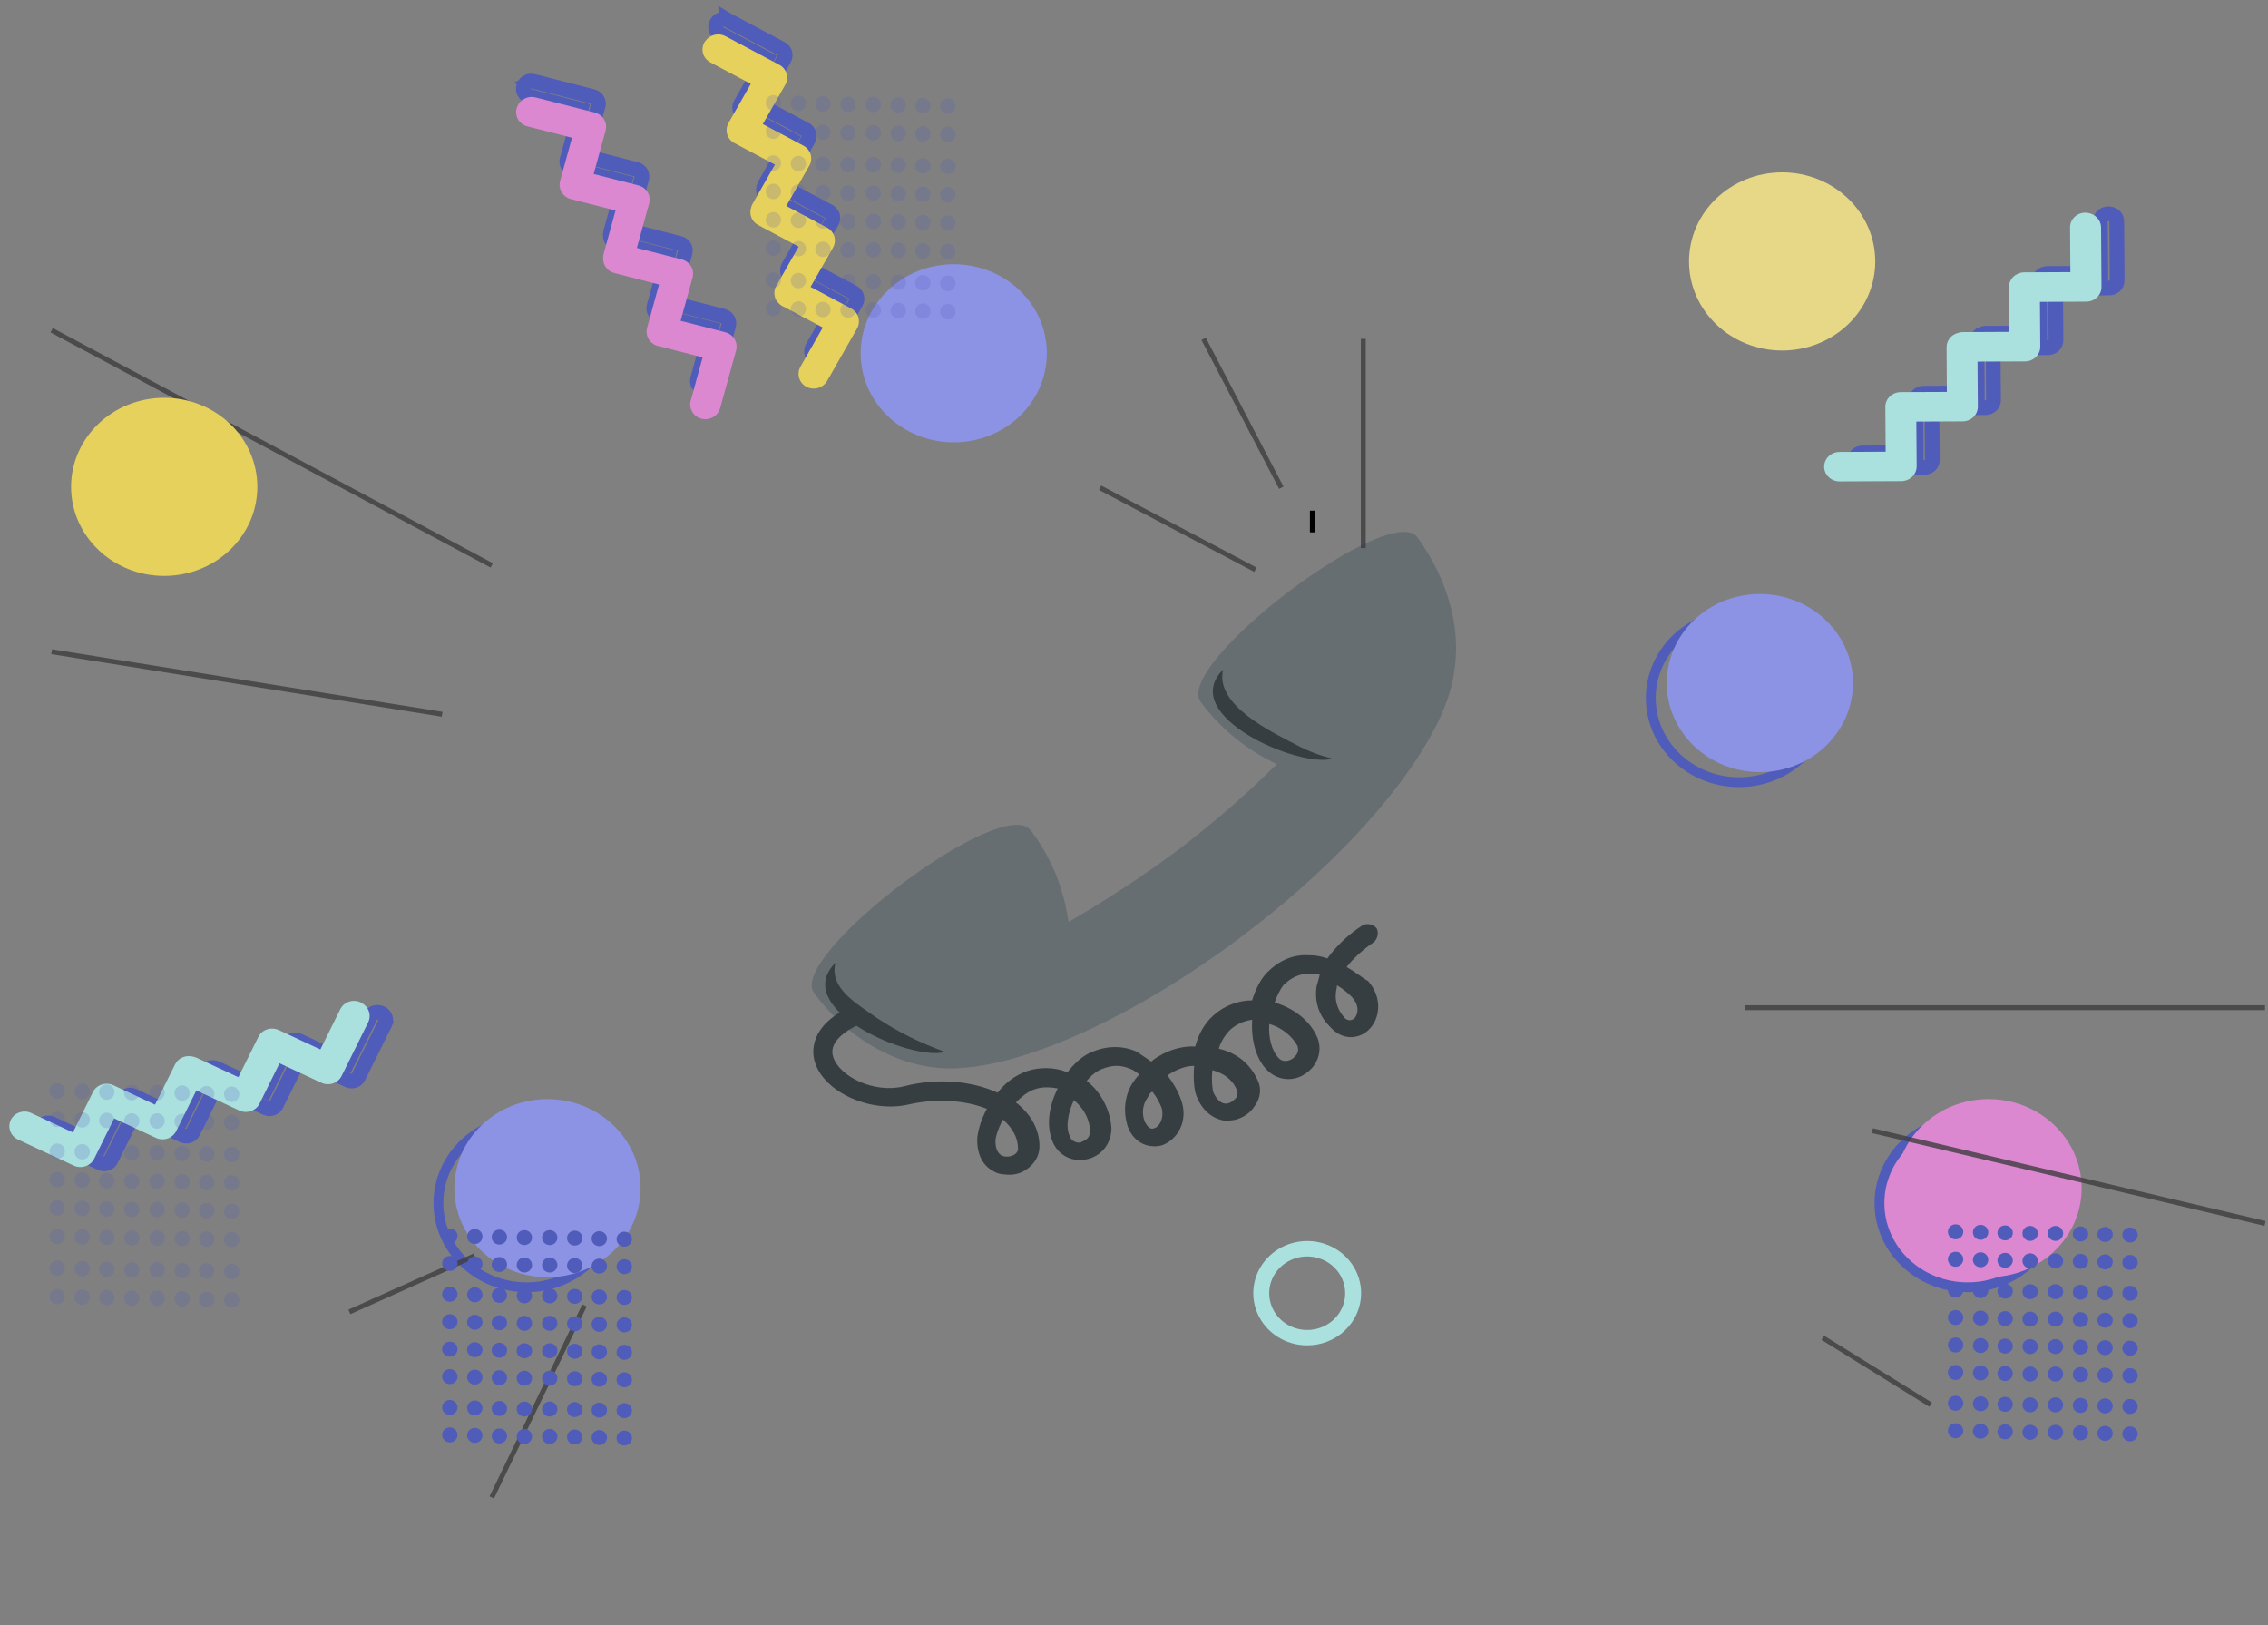 <svg xmlns="http://www.w3.org/2000/svg" width="462" height="331" fill="none" viewBox="0 0 462 331">
    <rect x="0" y="0" width="462" height="331" fill="#808080" stroke="none"/>
    <g clip-path="url(#clip0)">
        <path fill="#676E72" d="M288.749 109.467c-5.469-7.656-49.656 25.813-44.188 33.469 4.375 5.906 9.844 10.062 15.532 12.687-5.907 5.907-12.688 11.813-20.125 17.5-7.657 5.688-15.094 10.5-22.313 14.657-.875-6.344-3.281-12.907-7.656-18.594-5.469-7.875-49.656 25.594-44.188 33.031 7.875 10.719 19.469 16.188 29.969 15.313 14-.875 35.875-10.719 57.313-26.907 24.718-18.593 41.343-40.031 43.093-53.593 1.532-8.75-1.093-18.813-7.437-27.563z"/>
        <path fill="#373E42" d="M178.498 207.252c-3.937-2.844-9.625-5.906-8.312-11.156-9.406 9.406 15.531 20.125 22.312 18.156-4.812-1.75-9.406-3.938-14-7M264.03 151.688c-5.032-2.625-16.625-8.093-14.875-15.312-9.407 9.406 15.531 20.125 22.312 18.156-2.625-.656-5.031-1.531-7.437-2.844z"/>
        <path fill="#373E42" d="M274.312 196.969c1.312-1.75 3.281-3.5 5.468-5.031.875-.657 1.094-1.969.657-2.844-.657-.875-1.969-1.094-2.844-.657-3.063 1.969-5.469 4.376-7.219 6.782-1.094-.438-2.406-.656-3.719-.656-3.281-.219-6.125 1.093-8.531 3.5-1.312 1.312-2.406 3.499-3.062 5.687-2.844 0-5.688 1.094-7.875 3.063-1.969 1.75-3.063 3.937-3.719 6.343-3.938-.218-7.438 1.75-8.969 3.063-.875-.656-1.969-1.313-2.844-1.969-2.843-1.312-6.125-1.312-9.187 0-1.75.656-3.5 2.188-5.031 4.156-2.625-1.093-5.688-1.093-8.313-.218-2.406.875-4.375 2.406-5.906 4.375-5.25-2.407-12.25-3.063-19.031-1.313-6.125 1.531-13.125-1.969-14.438-5.906-1.094-3.063 2.625-5.469 5.031-6.563 1.094-.437 1.532-1.75 1.094-2.625-.437-.875-1.75-1.531-2.625-1.093-8.531 3.937-7.875 9.406-7.219 11.375 1.969 6.125 11.375 10.281 19.032 8.531 5.687-1.313 11.593-.875 15.968.875-1.312 2.406-1.968 5.031-1.968 6.343 0 3.938 1.968 5.688 3.281 6.344.656.438 1.531.656 2.187.656 1.532.219 3.063.001 4.375-.874 1.75-1.094 2.844-2.844 2.844-4.813 0-3.5-1.75-6.563-4.812-8.969 1.093-1.094 2.406-2.187 3.718-2.625 1.75-.656 3.5-.437 4.813-.218-1.75 3.5-2.406 7.437-1.094 10.718 1.094 2.844 3.938 4.375 7 3.719 3.063-.656 5.031-3.281 5.031-6.344-.218-3.5-1.968-7.219-5.031-9.625.875-1.094 1.969-1.968 3.063-2.406 2.187-.875 3.937-.875 5.906 0 .656.219 1.094.656 1.75 1.094-.656.656-1.094 1.312-1.531 1.969-1.532 2.625-1.75 5.687-.875 8.531 1.312 3.718 4.593 4.593 7 3.937 3.062-1.094 5.468-4.812 3.937-9.187-.437-1.313-1.312-3.063-2.625-4.813l-.219-.219c1.313-.875 3.282-1.968 5.469-1.968-.219 2.844 0 5.25.656 6.562 1.532 3.5 4.157 4.375 5.469 4.594.875 0 1.531 0 2.406-.219 1.532-.437 2.844-1.312 3.719-2.625 1.313-1.75 1.531-3.718.656-5.468-1.531-3.282-4.156-5.469-7.875-6.344.438-1.532 1.313-2.844 2.407-3.938 1.531-1.312 3.062-1.75 4.375-1.968-.219 3.937.656 7.874 3.062 10.281 2.188 2.187 5.469 2.406 7.875.656 2.625-1.75 3.5-5.031 2.188-7.656-1.532-3.281-4.813-5.688-8.532-6.781.438-1.313 1.094-2.625 1.75-3.5 1.532-1.532 3.282-2.407 5.469-2.407.656 0 1.313.219 1.969.219-.219.875-.438 1.75-.656 2.406-.438 3.063.437 5.907 2.625 8.094 2.625 3.063 5.906 2.625 7.875.875 2.406-2.187 3.062-6.562 0-10.062-.875-.438-2.407-1.75-4.375-2.844zm-66.938 36.969c0 .656-.437 1.093-.875 1.312-.875.438-1.969.438-2.625 0-.875-.656-1.094-1.75-1.094-2.844 0-.656.438-2.406 1.532-4.375 1.968 1.75 3.062 3.719 3.062 5.907zm14.656-3.501c0 1.75-1.531 1.969-1.75 2.188-.218.219-1.968.219-2.406-1.312-.875-1.969-.219-4.813.875-7.219 1.969 1.531 3.281 3.937 3.281 6.343zm13.125-.656c-1.093.438-1.531-.656-1.968-1.312-.657-1.75-.438-3.5.656-5.032.219-.437.437-.875.875-1.093 1.094 1.312 1.75 2.844 1.969 3.5.437 2.187-.657 3.718-1.532 3.937zm16.844-7.656c.219.656 0 1.094-.219 1.531-.656.657-1.531 1.313-2.406 1.094-1.094-.219-1.75-1.312-2.187-2.187-.219-.657-.438-2.407-.219-4.594 2.406.656 4.156 1.969 5.031 4.156zm12.25-9.187c.656 1.531-.656 2.406-.875 2.625-.219.218-1.75 1.093-2.844 0-1.531-1.532-2.187-4.375-1.968-7 2.406.656 4.593 2.406 5.687 4.375zm11.594-5.469c-.875.656-1.75.218-2.188-.438-1.093-1.312-1.75-3.062-1.531-4.812 0-.438.219-.875.219-1.531 1.531.875 2.625 1.968 3.062 2.406 1.75 1.969 1.094 3.719.438 4.375"/>
        <path stroke="#000" d="M267.33 108.431V77.418"/>
    </g>
    <g opacity=".8">
        <path stroke="#2F2D2E" stroke-opacity=".8" d="M10.527 67.263l89.646 47.899m-89.646 17.577l79.54 12.744M277.706 69.02v42.626M245.188 69.02l15.819 30.322M224.096 99.342l31.639 16.699"/>
        <path stroke="#4452C8" stroke-width="2" d="M372.211 142.172c0 9.425-8.003 17.141-17.969 17.141-9.966 0-17.969-7.716-17.969-17.141 0-9.425 8.003-17.141 17.969-17.141 9.966 0 17.969 7.716 17.969 17.141z"/>
        <path fill="#8F96FC" d="M358.49 157.265c10.476 0 18.969-8.122 18.969-18.141 0-10.019-8.493-18.141-18.969-18.141s-18.969 8.122-18.969 18.141c0 10.019 8.493 18.141 18.969 18.141zM194.285 90.096c10.476 0 18.969-8.122 18.969-18.14 0-10.02-8.493-18.142-18.969-18.142s-18.969 8.122-18.969 18.141c0 10.02 8.493 18.141 18.969 18.141z"/>
        <path fill="#FFED87" d="M363.029 71.391c10.476 0 18.969-8.122 18.969-18.14 0-10.02-8.493-18.142-18.969-18.142s-18.968 8.122-18.968 18.141c0 10.02 8.492 18.141 18.968 18.141z"/>
        <path fill="#FFE553" d="M33.45 117.303c10.475 0 18.968-8.122 18.968-18.14 0-10.02-8.493-18.141-18.969-18.141s-18.968 8.121-18.968 18.14 8.492 18.141 18.968 18.141z"/>
        <path fill="#F189E5" stroke="#4452C8" stroke-width="2" d="M418.791 245.049c0 9.425-8.003 17.141-17.969 17.141-9.966 0-17.968-7.716-17.968-17.141 0-9.425 8.002-17.141 17.968-17.141s17.969 7.716 17.969 17.141z"/>
        <path fill="#F189E5" d="M405.072 260.142c10.476 0 18.969-8.122 18.969-18.141 0-10.019-8.493-18.141-18.969-18.141s-18.968 8.122-18.968 18.141c0 10.019 8.492 18.141 18.968 18.141z"/>
        <path stroke="#4452C8" stroke-width="2" d="M125.244 245.049c0 9.425-8.002 17.141-17.969 17.141-9.966 0-17.968-7.716-17.968-17.141 0-9.425 8.002-17.141 17.968-17.141 9.967 0 17.969 7.716 17.969 17.141z"/>
        <path fill="#8F96FC" d="M111.525 260.142c10.476 0 18.969-8.122 18.969-18.141 0-10.019-8.493-18.141-18.969-18.141s-18.968 8.122-18.968 18.141c0 10.019 8.492 18.141 18.968 18.141z"/>
        <path stroke="#2F2D2E" stroke-opacity=".8" d="M355.488 205.247h105.906m-79.979 25.048l79.979 18.896M371.307 272.481l21.972 13.623M96.657 255.782L71.17 267.208M119.068 265.89L100.172 305"/>
        <path stroke="#4452C8" stroke-width="3" d="M108.617 16.555l.007.002 12.087 3.092.009.002c.205.051.398.142.566.266.168.124.308.28.412.456.104.176.171.37.196.569.026.199.011.4-.044.593h0l-.003.01-2.426 8.798-.397 1.44 1.453.37 9.098 2.327.009.003c.205.05.397.141.565.265.168.124.308.28.412.455.105.176.171.37.197.569.026.198.011.4-.043.592h0l-.002.008-2.492 9.038-.397 1.439 1.452.371 9.144 2.338.008.002c.206.051.398.142.566.266.168.124.308.279.412.455.104.176.171.37.197.568.026.199.011.4-.043.593l-.003.008-2.426 8.798-.397 1.439 1.453.371 9.098 2.327.008.002c.206.051.398.142.566.266.169.125.309.28.413.456.104.176.17.37.196.569.026.199.01.4-.044.593l-.003.01-3.232 11.733c-.053.193-.145.374-.27.534-.125.16-.281.294-.462.397-.18.102-.38.17-.589.198-.209.028-.422.016-.628-.036-.205-.053-.397-.144-.565-.27-.168-.124-.308-.28-.413-.456-.104-.176-.171-.37-.198-.57-.027-.198-.013-.4.041-.593 0 0 0 0 0 0s0 0 0 0l2.426-8.798.396-1.439-1.452-.371-8.903-2.277-.049-.013-.049-.01c-.238-.043-.462-.141-.654-.284h0l-.011-.008c-.255-.186-.443-.44-.544-.728-.101-.287-.111-.595-.031-.885h0l2.426-8.798.397-1.439-1.453-.371-9.084-2.322h-.005c-.343-.087-.645-.282-.859-.553-.213-.27-.325-.6-.324-.934v-.015l-.001-.229c.001-.138.019-.276.054-.41l2.425-8.79.396-1.44-1.452-.37-8.903-2.278-.049-.012-.049-.01c-.238-.044-.462-.141-.654-.284l-.005-.004c-.255-.188-.443-.444-.545-.734-.102-.288-.113-.597-.035-.888l.001-.003 2.424-8.79.397-1.438-1.452-.372-9.082-2.326h0l-.009-.003c-.206-.05-.398-.141-.566-.265-.168-.125-.308-.28-.412-.456-.104-.175-.171-.369-.197-.568-.025-.194-.012-.39.039-.577l.083-.267c.139-.335.397-.613.733-.783.349-.176.757-.222 1.144-.12zM148.157 4.07l.007.004 10.958 5.824.008.004c.183.096.344.226.474.383.13.158.227.34.284.534.056.194.073.398.048.6-.025.201-.091.396-.194.574h0l-.006.01-4.55 7.97-.741 1.299 1.329.706 8.248 4.382h0l.008.005c.183.096.344.226.474.383s.227.338.284.532c.057.195.073.398.048.6-.024.201-.09.396-.192.574h0l-.005.007-4.673 8.188-.741 1.3 1.328.705 8.29 4.404.008.004c.183.096.344.226.474.383s.226.338.283.533c.057.194.074.398.049.6-.025.2-.09.396-.193.573l-.004.007-4.55 7.971-.741 1.3 1.328.705 8.249 4.383.008.004c.183.096.344.226.474.383.13.158.226.34.283.534.057.194.073.398.048.6-.025.201-.091.396-.194.574l-.005.01-6.064 10.63c-.102.178-.239.336-.403.463-.163.128-.351.223-.552.281-.201.058-.412.076-.62.055-.207-.021-.408-.082-.591-.18-.183-.096-.344-.227-.473-.385-.13-.158-.226-.34-.284-.535-.057-.194-.074-.398-.05-.6.025-.202.089-.398.191-.576 0 0 0 0 0 0s0 0 0 0l4.55-7.971.741-1.299-1.328-.706-8.072-4.289-.045-.024-.047-.02c-.215-.097-.405-.242-.553-.422l-.004-.005-.005-.006c-.197-.235-.316-.524-.343-.827-.026-.304.041-.61.194-.877h0l4.55-7.972.741-1.298-1.328-.706-8.236-4.374-.005-.003c-.305-.16-.546-.416-.684-.726-.139-.31-.167-.656-.081-.985l.002-.007.002-.007.056-.223c.036-.136.089-.267.158-.39l.002-.006 4.544-7.96.741-1.298-1.328-.706-8.072-4.289-.045-.024-.047-.02c-.216-.098-.405-.242-.553-.422l-.004-.005c-.197-.238-.316-.528-.343-.834-.026-.305.04-.611.191-.88l.002-.004 4.546-7.964.741-1.298-1.328-.706-8.233-4.378h0l-.008-.005c-.183-.096-.344-.226-.474-.383s-.226-.338-.283-.533c-.057-.194-.074-.398-.049-.599.024-.196.087-.387.185-.56l.148-.242c.223-.299.549-.512.919-.598.383-.09.786-.038 1.128.147zm11.707 4.53v-.001h0zM431.187 45.045v.008l.088 12.095h0v.01c.003.187-.034.373-.108.55-.074.175-.186.34-.332.48-.146.142-.324.257-.525.337-.201.08-.42.123-.644.122h0-.011l-9.412.044-1.514.007.011 1.512.067 9.104v.01c.002.187-.034.373-.108.549-.074.176-.185.34-.331.48-.146.142-.324.258-.525.338-.201.08-.419.123-.643.122h0-.008l-9.669.046-1.514.007.011 1.512.068 9.149h0v.01c.003.187-.034.373-.108.549-.074.176-.185.34-.331.48-.146.142-.323.258-.524.338-.201.08-.42.122-.643.122h0-.009l-9.412.044-1.514.007.011 1.512.067 9.104v.01c.002.187-.034.374-.108.55-.074.175-.186.34-.332.48-.146.142-.324.257-.525.338-.202.08-.421.122-.644.121h-.011l-12.551.062c-.223 0-.445-.04-.65-.12-.206-.08-.389-.198-.542-.341-.152-.144-.269-.311-.348-.49-.079-.18-.119-.368-.121-.557-.001-.188.036-.375.111-.55.074-.177.186-.341.332-.483.147-.141.324-.257.525-.338.201-.081.42-.124.644-.126 0 0 0 0 0 0l9.412-.043 1.514-.007-.011-1.513-.065-8.908v-.053l-.004-.053c-.017-.214.018-.429.103-.629l.003-.007.003-.007c.11-.264.304-.502.568-.675.266-.173.587-.27.924-.272h0l9.413-.044 1.514-.007-.011-1.513-.068-9.088v-.006c-.004-.312.1-.621.305-.88.206-.26.507-.46.863-.551l.007-.002.007-.002.229-.061c.146-.038.298-.058.452-.06l9.405-.044 1.514-.007-.011-1.513-.065-8.908v-.053l-.004-.053c-.017-.214.018-.429.103-.63l.003-.005c.112-.266.308-.505.574-.678.266-.174.588-.274.926-.277h.003l9.405-.044 1.513-.007-.01-1.512-.063-9.088v-.01c-.003-.188.033-.374.107-.55.074-.176.186-.34.331-.481.146-.141.324-.257.525-.337.197-.079.41-.12.628-.122l.296.007c.406.044.774.227 1.036.502.269.282.407.635.408.987zM78.44 208.424l-.003.007-5.405 10.907h0l-.004.008c-.085.175-.206.332-.356.461-.15.13-.327.231-.523.296-.197.066-.408.093-.622.08-.214-.013-.426-.067-.622-.161h0l-.01-.004-8.478-3.955-1.37-.639-.668 1.347-4.068 8.21h0l-.004.008c-.085.175-.206.331-.355.461-.15.13-.327.231-.523.296-.196.065-.407.094-.621.081-.214-.014-.425-.067-.622-.16h0l-.007-.004-8.71-4.062-1.37-.639-.668 1.347-4.087 8.251-.004.008c-.085.175-.206.331-.355.461-.15.13-.328.231-.523.296-.196.065-.407.094-.621.08-.214-.013-.426-.066-.622-.159h0l-.007-.004-8.479-3.954-1.37-.639-.668 1.347-4.067 8.209-.004.008c-.086.175-.206.332-.356.461-.15.13-.328.231-.524.297-.196.065-.407.093-.622.079-.214-.013-.425-.067-.621-.16l-.01-.005-11.307-5.27c-.197-.092-.374-.22-.52-.376-.145-.156-.255-.336-.327-.529-.07-.193-.1-.394-.09-.591.01-.197.06-.388.147-.563.086-.175.208-.331.358-.461.15-.129.329-.23.525-.296.196-.065.408-.094.622-.081.214.012.426.065.623.157 0 0 0 0 0 0l8.479 3.954 1.37.639.668-1.347 3.98-8.033.024-.047.02-.048c.084-.205.216-.388.388-.536l.006-.004.005-.005c.224-.196.51-.328.824-.37.315-.043.643.005.94.144h0l8.478 3.954 1.37.639.668-1.347 4.06-8.197.002-.005c.143-.291.383-.529.689-.677.306-.148.665-.198 1.02-.131l.007.002.007.001.234.042c.146.028.289.073.425.135l.005.002 8.467 3.949 1.37.639.668-1.347 3.98-8.033.024-.047.02-.048c.084-.205.216-.388.388-.536l.005-.004c.227-.196.514-.327.83-.37.317-.043.645.004.944.14l.003.002 8.471 3.951 1.37.639.668-1.347 4.064-8.194h0l.004-.009c.085-.174.206-.331.355-.46.15-.13.327-.231.523-.297.196-.065.407-.093.621-.08.21.013.416.065.608.153l.26.131c.336.208.58.521.69.877.114.367.08.749-.084 1.075z"/>
        <path fill="#F189E5" d="M105.367 21.713c.276-.704.809-1.285 1.496-1.631.687-.346 1.478-.433 2.223-.243l12.082 3.09c.396.099.767.273 1.092.514.325.24.598.542.801.886.204.345.336.727.387 1.123.051.396.021.798-.089 1.184l-2.426 8.798 9.098 2.327c.397.098.768.272 1.094.512.325.24.598.54.803.885.204.345.336.726.388 1.122.052.396.023.799-.086 1.185l-2.497 9.035 9.148 2.34c.396.098.767.273 1.091.513.325.24.598.54.802.885.204.345.335.726.387 1.121.051.395.022.798-.087 1.183l-2.426 8.798 9.098 2.327c.396.1.768.277 1.092.519.325.242.598.544.802.89.204.345.336.727.388 1.124.052.397.024.8-.084 1.187l-3.237 11.73c-.214.778-.736 1.443-1.45 1.85-.714.406-1.562.52-2.357.317-.796-.204-1.474-.708-1.885-1.401-.411-.694-.521-1.52-.307-2.299l2.421-8.8-8.917-2.282c-.464-.086-.9-.276-1.274-.555-.493-.36-.863-.857-1.062-1.427-.198-.57-.217-1.187-.053-1.77l2.426-8.797-9.087-2.34c-.663-.166-1.249-.542-1.665-1.07-.417-.53-.64-1.179-.636-1.848l-.001-.237c0-.266.036-.531.109-.789l2.421-8.8-8.903-2.276c-.463-.087-.899-.277-1.273-.555-.489-.361-.856-.856-1.055-1.423-.2-.566-.223-1.178-.066-1.76l2.427-8.798-9.079-2.32c-.397-.098-.768-.272-1.094-.512-.325-.24-.598-.54-.803-.885-.204-.345-.336-.726-.388-1.122-.052-.396-.022-.799.087-1.185l.124-.32z"/>
        <path fill="#FFE553" d="M143.708 8.323c.444-.618 1.106-1.057 1.859-1.233.752-.175 1.542-.074 2.217.284l10.954 5.82c.36.188.676.444.932.754.255.309.444.665.556 1.047.112.383.144.783.095 1.18-.049.396-.179.78-.381 1.128l-4.55 7.971 8.248 4.383c.36.188.677.443.933.752s.446.665.558 1.047c.113.382.146.783.097 1.18-.048.396-.177.78-.379 1.129l-4.678 8.185 8.294 4.407c.359.188.675.444.931.753.255.309.444.664.556 1.046.112.382.145.782.096 1.178-.048.396-.177.78-.379 1.128l-4.55 7.971 8.249 4.383c.359.19.675.448.93.759.255.31.444.667.555 1.05.112.383.145.785.097 1.182-.049.397-.177.782-.378 1.132l-6.068 10.627c-.402.705-1.075 1.229-1.869 1.456-.794.228-1.646.14-2.367-.243-.721-.382-1.253-1.03-1.479-1.799-.226-.77-.127-1.597.275-2.302l4.546-7.974-8.084-4.297c-.429-.192-.804-.479-1.098-.836-.388-.465-.623-1.035-.674-1.634-.05-.6.085-1.202.39-1.73l4.55-7.97-8.235-4.393c-.602-.316-1.076-.818-1.348-1.428-.273-.61-.327-1.293-.156-1.94l.058-.231c.066-.259.168-.508.302-.74l4.546-7.974-8.071-4.29c-.429-.191-.804-.477-1.098-.835-.384-.464-.617-1.03-.669-1.627-.052-.596.079-1.196.376-1.723l4.55-7.972-8.231-4.37c-.36-.189-.677-.444-.933-.753s-.446-.665-.559-1.047c-.112-.382-.145-.783-.097-1.18.049-.396.178-.78.38-1.129l.201-.282z"/>
        <path fill="#B4F9F6" d="M425.148 43.348c.775.073 1.494.419 2.02.969.525.55.819 1.266.825 2.01l.088 12.09c.006.396-.071.788-.226 1.155-.154.366-.383.7-.674.98-.29.281-.636.504-1.018.656-.381.151-.791.229-1.204.228l-9.413.044.067 9.103c.006.396-.07.788-.224 1.155s-.382.701-.672.982c-.291.282-.636.505-1.018.657-.381.153-.79.23-1.204.23l-9.668.04.067 9.154c.005.395-.071.787-.225 1.154-.155.366-.383.7-.673.98-.29.28-.636.504-1.017.656-.381.152-.79.23-1.203.23l-9.412.043.067 9.104c.003.396-.076.789-.232 1.155-.156.367-.386.7-.677.982-.291.281-.638.505-1.019.657-.382.153-.792.232-1.206.233l-12.55.057c-.832.004-1.633-.309-2.225-.869-.593-.56-.929-1.321-.935-2.117-.006-.796.318-1.561.902-2.127.585-.566 1.38-.886 2.212-.89l9.413-.049-.063-8.923c-.036-.455.039-.912.219-1.334.23-.555.629-1.031 1.146-1.366.516-.335 1.126-.514 1.75-.514l9.413-.044-.052-9.097c-.008-.662.214-1.308.632-1.835.418-.528 1.007-.907 1.676-1.078l.236-.063c.265-.07.54-.106.815-.106l9.413-.049-.065-8.908c-.035-.455.04-.912.219-1.335.232-.55.63-1.023 1.142-1.358.513-.334 1.118-.516 1.739-.523l9.413-.043-.069-9.084c-.006-.396.07-.788.224-1.155s.382-.7.673-.982c.29-.282.635-.505 1.017-.657.381-.152.791-.23 1.204-.23l.352.032zM73.792 204.347c.663.394 1.153 1.01 1.376 1.727.222.718.162 1.486-.17 2.158l-5.402 10.902c-.175.358-.422.678-.727.942-.305.263-.662.466-1.05.595-.389.129-.8.182-1.212.157-.412-.026-.815-.13-1.186-.306l-8.479-3.955-4.067 8.21c-.174.358-.42.678-.725.943-.305.264-.661.467-1.05.597-.388.13-.8.184-1.212.159-.411-.025-.815-.129-1.186-.305l-8.707-4.066-4.09 8.255c-.174.357-.42.677-.726.941-.304.264-.66.466-1.049.595-.388.13-.799.183-1.21.158-.412-.025-.814-.128-1.185-.304l-8.479-3.954-4.067 8.21c-.177.357-.426.677-.732.94-.307.263-.665.466-1.054.595-.39.129-.802.183-1.214.158-.413-.025-.817-.128-1.19-.303l-11.303-5.274c-.75-.349-1.328-.969-1.607-1.724-.278-.755-.235-1.582.12-2.3.356-.718.994-1.267 1.776-1.528.781-.261 1.641-.211 2.391.139l8.481 3.95 3.989-8.046c.174-.425.449-.803.802-1.107.459-.401 1.033-.659 1.649-.741.616-.082 1.245.016 1.806.281l8.479 3.955 4.078-8.198c.293-.598.785-1.084 1.4-1.381.614-.297 1.316-.387 1.994-.258l.241.044c.27.049.533.134.78.251l8.482 3.95 3.98-8.033c.175-.425.45-.803.803-1.107.458-.396 1.03-.653 1.642-.736.612-.083 1.238.01 1.8.268l8.478 3.955 4.057-8.193c.174-.358.42-.679.725-.943.304-.264.661-.467 1.05-.597.388-.13.8-.184 1.211-.159.412.025.815.129 1.187.305l.302.178z"/>
        <path fill="#4452C8" d="M398.36 252.421c.865 0 1.566-.683 1.566-1.526s-.701-1.527-1.566-1.527c-.864 0-1.565.684-1.565 1.527 0 .843.701 1.526 1.565 1.526zM398.36 258.01c.865 0 1.566-.683 1.566-1.526 0-.844-.701-1.527-1.566-1.527-.864 0-1.565.683-1.565 1.527 0 .843.701 1.526 1.565 1.526zM398.36 264.293c.865 0 1.566-.683 1.566-1.526s-.701-1.527-1.566-1.527c-.864 0-1.565.684-1.565 1.527 0 .843.701 1.526 1.565 1.526zM398.36 269.881c.865 0 1.566-.683 1.566-1.526s-.701-1.527-1.566-1.527c-.864 0-1.565.684-1.565 1.527 0 .843.701 1.526 1.565 1.526zM398.36 275.471c.865 0 1.566-.683 1.566-1.526 0-.844-.701-1.527-1.566-1.527-.864 0-1.565.683-1.565 1.527 0 .843.701 1.526 1.565 1.526zM398.36 281.064c.865 0 1.566-.684 1.566-1.527 0-.843-.701-1.526-1.566-1.526-.864 0-1.565.683-1.565 1.526s.701 1.527 1.565 1.527zM398.36 287.343c.865 0 1.566-.683 1.566-1.526 0-.844-.701-1.527-1.566-1.527-.864 0-1.565.683-1.565 1.527 0 .843.701 1.526 1.565 1.526zM398.36 292.936c.865 0 1.566-.684 1.566-1.527 0-.843-.701-1.526-1.566-1.526-.864 0-1.565.683-1.565 1.526s.701 1.527 1.565 1.527zM403.452 252.524c.865 0 1.566-.684 1.566-1.527 0-.843-.701-1.526-1.566-1.526-.864 0-1.565.683-1.565 1.526s.701 1.527 1.565 1.527zM403.452 258.117c.865 0 1.566-.684 1.566-1.527 0-.843-.701-1.527-1.566-1.527-.864 0-1.565.684-1.565 1.527 0 .843.701 1.527 1.565 1.527zM403.452 264.396c.865 0 1.566-.684 1.566-1.527 0-.843-.701-1.526-1.566-1.526-.864 0-1.565.683-1.565 1.526s.701 1.527 1.565 1.527zM403.452 269.989c.865 0 1.566-.684 1.566-1.527 0-.843-.701-1.526-1.566-1.526-.864 0-1.565.683-1.565 1.526s.701 1.527 1.565 1.527zM403.452 275.577c.865 0 1.566-.683 1.566-1.526s-.701-1.527-1.566-1.527c-.864 0-1.565.684-1.565 1.527 0 .843.701 1.526 1.565 1.526zM403.452 281.166c.865 0 1.566-.683 1.566-1.526s-.701-1.527-1.566-1.527c-.864 0-1.565.684-1.565 1.527 0 .843.701 1.526 1.565 1.526zM403.452 287.45c.865 0 1.566-.684 1.566-1.527 0-.843-.701-1.527-1.566-1.527-.864 0-1.565.684-1.565 1.527 0 .843.701 1.527 1.565 1.527zM403.452 293.038c.865 0 1.566-.683 1.566-1.526s-.701-1.527-1.566-1.527c-.864 0-1.565.684-1.565 1.527 0 .843.701 1.526 1.565 1.526zM408.456 252.639c.865 0 1.566-.683 1.566-1.527 0-.843-.701-1.526-1.566-1.526-.864 0-1.565.683-1.565 1.526 0 .844.701 1.527 1.565 1.527zM408.456 258.228c.865 0 1.566-.684 1.566-1.527 0-.843-.701-1.526-1.566-1.526-.864 0-1.565.683-1.565 1.526s.701 1.527 1.565 1.527zM408.456 264.51c.865 0 1.566-.683 1.566-1.526 0-.844-.701-1.527-1.566-1.527-.864 0-1.565.683-1.565 1.527 0 .843.701 1.526 1.565 1.526zM408.456 270.099c.865 0 1.566-.683 1.566-1.527 0-.843-.701-1.526-1.566-1.526-.864 0-1.565.683-1.565 1.526 0 .844.701 1.527 1.565 1.527zM408.456 275.692c.865 0 1.566-.684 1.566-1.527 0-.843-.701-1.526-1.566-1.526-.864 0-1.565.683-1.565 1.526s.701 1.527 1.565 1.527zM408.456 281.282c.865 0 1.566-.684 1.566-1.527 0-.843-.701-1.526-1.566-1.526-.864 0-1.565.683-1.565 1.526s.701 1.527 1.565 1.527zM408.456 287.56c.865 0 1.566-.684 1.566-1.527 0-.843-.701-1.526-1.566-1.526-.864 0-1.565.683-1.565 1.526s.701 1.527 1.565 1.527zM408.456 293.154c.865 0 1.566-.684 1.566-1.527 0-.843-.701-1.526-1.566-1.526-.864 0-1.565.683-1.565 1.526s.701 1.527 1.565 1.527zM413.548 252.745c.865 0 1.565-.683 1.565-1.526s-.7-1.527-1.565-1.527-1.566.684-1.566 1.527c0 .843.701 1.526 1.566 1.526zM413.548 258.334c.865 0 1.565-.683 1.565-1.526s-.7-1.527-1.565-1.527-1.566.684-1.566 1.527c0 .843.701 1.526 1.566 1.526zM413.548 264.613c.865 0 1.565-.684 1.565-1.527 0-.843-.7-1.526-1.565-1.526s-1.566.683-1.566 1.526.701 1.527 1.566 1.527zM413.548 270.206c.865 0 1.565-.683 1.565-1.526s-.7-1.527-1.565-1.527-1.566.684-1.566 1.527c0 .843.701 1.526 1.566 1.526zM413.548 275.795c.865 0 1.565-.683 1.565-1.526s-.7-1.527-1.565-1.527-1.566.684-1.566 1.527c0 .843.701 1.526 1.566 1.526zM413.548 281.388c.865 0 1.565-.683 1.565-1.527 0-.843-.7-1.526-1.565-1.526s-1.566.683-1.566 1.526c0 .844.701 1.527 1.566 1.527zM413.548 287.666c.865 0 1.565-.683 1.565-1.526s-.7-1.527-1.565-1.527-1.566.684-1.566 1.527c0 .843.701 1.526 1.566 1.526zM413.548 293.256c.865 0 1.565-.683 1.565-1.526s-.7-1.527-1.565-1.527-1.566.684-1.566 1.527c0 .843.701 1.526 1.566 1.526zM418.712 252.745c.865 0 1.566-.683 1.566-1.526s-.701-1.527-1.566-1.527c-.865 0-1.566.684-1.566 1.527 0 .843.701 1.526 1.566 1.526zM418.712 258.334c.865 0 1.566-.683 1.566-1.526s-.701-1.527-1.566-1.527c-.865 0-1.566.684-1.566 1.527 0 .843.701 1.526 1.566 1.526zM418.712 264.613c.865 0 1.566-.684 1.566-1.527 0-.843-.701-1.526-1.566-1.526-.865 0-1.566.683-1.566 1.526s.701 1.527 1.566 1.527zM418.712 270.206c.865 0 1.566-.683 1.566-1.526s-.701-1.527-1.566-1.527c-.865 0-1.566.684-1.566 1.527 0 .843.701 1.526 1.566 1.526zM418.712 275.795c.865 0 1.566-.683 1.566-1.526s-.701-1.527-1.566-1.527c-.865 0-1.566.684-1.566 1.527 0 .843.701 1.526 1.566 1.526zM418.712 281.388c.865 0 1.566-.683 1.566-1.527 0-.843-.701-1.526-1.566-1.526-.865 0-1.566.683-1.566 1.526 0 .844.701 1.527 1.566 1.527zM418.712 287.666c.865 0 1.566-.683 1.566-1.526s-.701-1.527-1.566-1.527c-.865 0-1.566.684-1.566 1.527 0 .843.701 1.526 1.566 1.526zM418.712 293.256c.865 0 1.566-.683 1.566-1.526s-.701-1.527-1.566-1.527c-.865 0-1.566.684-1.566 1.527 0 .843.701 1.526 1.566 1.526zM423.804 252.849c.864 0 1.565-.683 1.565-1.527 0-.843-.701-1.526-1.565-1.526-.865 0-1.566.683-1.566 1.526 0 .844.701 1.527 1.566 1.527zM423.804 258.437c.864 0 1.565-.684 1.565-1.527 0-.843-.701-1.526-1.565-1.526-.865 0-1.566.683-1.566 1.526s.701 1.527 1.566 1.527zM423.804 264.719c.864 0 1.565-.683 1.565-1.526 0-.844-.701-1.527-1.565-1.527-.865 0-1.566.683-1.566 1.527 0 .843.701 1.526 1.566 1.526zM423.804 270.309c.864 0 1.565-.684 1.565-1.527 0-.843-.701-1.526-1.565-1.526-.865 0-1.566.683-1.566 1.526s.701 1.527 1.566 1.527zM423.804 275.902c.864 0 1.565-.684 1.565-1.527 0-.843-.701-1.526-1.565-1.526-.865 0-1.566.683-1.566 1.526s.701 1.527 1.566 1.527zM423.804 281.492c.864 0 1.565-.684 1.565-1.527 0-.843-.701-1.527-1.565-1.527-.865 0-1.566.684-1.566 1.527 0 .843.701 1.527 1.566 1.527zM423.804 287.774c.864 0 1.565-.684 1.565-1.527 0-.843-.701-1.526-1.565-1.526-.865 0-1.566.683-1.566 1.526s.701 1.527 1.566 1.527zM423.804 293.363c.864 0 1.565-.684 1.565-1.527 0-.843-.701-1.526-1.565-1.526-.865 0-1.566.683-1.566 1.526s.701 1.527 1.566 1.527zM428.812 252.963c.864 0 1.565-.683 1.565-1.526s-.701-1.527-1.565-1.527c-.865 0-1.566.684-1.566 1.527 0 .843.701 1.526 1.566 1.526zM428.812 258.552c.864 0 1.565-.683 1.565-1.526 0-.844-.701-1.527-1.565-1.527-.865 0-1.566.683-1.566 1.527 0 .843.701 1.526 1.566 1.526zM428.812 264.834c.864 0 1.565-.683 1.565-1.526s-.701-1.527-1.565-1.527c-.865 0-1.566.684-1.566 1.527 0 .843.701 1.526 1.566 1.526zM428.812 270.424c.864 0 1.565-.683 1.565-1.526s-.701-1.527-1.565-1.527c-.865 0-1.566.684-1.566 1.527 0 .843.701 1.526 1.566 1.526zM428.812 276.013c.864 0 1.565-.683 1.565-1.527 0-.843-.701-1.526-1.565-1.526-.865 0-1.566.683-1.566 1.526 0 .844.701 1.527 1.566 1.527zM428.812 281.606c.864 0 1.565-.684 1.565-1.527 0-.843-.701-1.526-1.565-1.526-.865 0-1.566.683-1.566 1.526s.701 1.527 1.566 1.527zM428.812 287.885c.864 0 1.565-.683 1.565-1.526 0-.844-.701-1.527-1.565-1.527-.865 0-1.566.683-1.566 1.527 0 .843.701 1.526 1.566 1.526zM428.812 293.477c.864 0 1.565-.683 1.565-1.527 0-.843-.701-1.526-1.565-1.526-.865 0-1.566.683-1.566 1.526 0 .844.701 1.527 1.566 1.527zM433.899 253.065c.865 0 1.566-.684 1.566-1.527 0-.843-.701-1.526-1.566-1.526-.864 0-1.565.683-1.565 1.526s.701 1.527 1.565 1.527zM433.899 258.659c.865 0 1.566-.683 1.566-1.526s-.701-1.527-1.566-1.527c-.864 0-1.565.684-1.565 1.527 0 .843.701 1.526 1.565 1.526zM433.899 264.937c.865 0 1.566-.684 1.566-1.527 0-.843-.701-1.526-1.566-1.526-.864 0-1.565.683-1.565 1.526s.701 1.527 1.565 1.527zM433.899 270.527c.865 0 1.566-.684 1.566-1.527 0-.843-.701-1.526-1.566-1.526-.864 0-1.565.683-1.565 1.526s.701 1.527 1.565 1.527zM433.899 276.12c.865 0 1.566-.684 1.566-1.527 0-.843-.701-1.527-1.566-1.527-.864 0-1.565.684-1.565 1.527 0 .843.701 1.527 1.565 1.527zM433.899 281.709c.865 0 1.566-.683 1.566-1.526s-.701-1.527-1.566-1.527c-.864 0-1.565.684-1.565 1.527 0 .843.701 1.526 1.565 1.526zM433.899 287.991c.865 0 1.566-.684 1.566-1.527 0-.843-.701-1.526-1.566-1.526-.864 0-1.565.683-1.565 1.526s.701 1.527 1.565 1.527zM433.899 293.58c.865 0 1.566-.683 1.566-1.526s-.701-1.527-1.566-1.527c-.864 0-1.565.684-1.565 1.527 0 .843.701 1.526 1.565 1.526z"/>
        <g clip-path="url(#clip1)" opacity=".2">
            <path fill="#4452C8" d="M157.546 22.52c.865 0 1.566-.707 1.566-1.579 0-.871-.701-1.578-1.566-1.578-.865 0-1.566.707-1.566 1.578 0 .872.701 1.578 1.566 1.578zM157.546 28.297c.865 0 1.566-.707 1.566-1.578 0-.872-.701-1.578-1.566-1.578-.865 0-1.566.706-1.566 1.578 0 .871.701 1.578 1.566 1.578zM157.546 34.79c.865 0 1.566-.706 1.566-1.577 0-.872-.701-1.578-1.566-1.578-.865 0-1.566.706-1.566 1.578 0 .871.701 1.578 1.566 1.578zM157.546 40.568c.865 0 1.566-.706 1.566-1.578 0-.871-.701-1.578-1.566-1.578-.865 0-1.566.707-1.566 1.578 0 .872.701 1.578 1.566 1.578zM157.546 46.345c.865 0 1.566-.706 1.566-1.578 0-.871-.701-1.578-1.566-1.578-.865 0-1.566.707-1.566 1.578 0 .872.701 1.578 1.566 1.578zM157.546 52.127c.865 0 1.566-.707 1.566-1.578 0-.872-.701-1.578-1.566-1.578-.865 0-1.566.706-1.566 1.578 0 .871.701 1.578 1.566 1.578zM157.546 58.618c.865 0 1.566-.707 1.566-1.578 0-.872-.701-1.578-1.566-1.578-.865 0-1.566.706-1.566 1.578 0 .871.701 1.578 1.566 1.578zM157.546 64.4c.865 0 1.566-.707 1.566-1.579 0-.871-.701-1.578-1.566-1.578-.865 0-1.566.707-1.566 1.578 0 .872.701 1.578 1.566 1.578zM162.638 22.626c.864 0 1.565-.707 1.565-1.578 0-.872-.701-1.578-1.565-1.578-.865 0-1.566.706-1.566 1.578 0 .871.701 1.578 1.566 1.578zM162.638 28.407c.864 0 1.565-.707 1.565-1.578 0-.872-.701-1.578-1.565-1.578-.865 0-1.566.706-1.566 1.578 0 .871.701 1.578 1.566 1.578zM162.638 34.897c.864 0 1.565-.706 1.565-1.578 0-.871-.701-1.578-1.565-1.578-.865 0-1.566.707-1.566 1.578 0 .872.701 1.578 1.566 1.578zM162.638 40.678c.864 0 1.565-.706 1.565-1.578 0-.871-.701-1.578-1.565-1.578-.865 0-1.566.707-1.566 1.578 0 .872.701 1.578 1.566 1.578zM162.638 46.457c.864 0 1.565-.707 1.565-1.578 0-.872-.701-1.578-1.565-1.578-.865 0-1.566.706-1.566 1.578 0 .871.701 1.578 1.566 1.578zM162.638 52.233c.864 0 1.565-.706 1.565-1.578 0-.871-.701-1.578-1.565-1.578-.865 0-1.566.707-1.566 1.578 0 .872.701 1.578 1.566 1.578zM162.638 58.728c.864 0 1.565-.706 1.565-1.578 0-.871-.701-1.578-1.565-1.578-.865 0-1.566.707-1.566 1.578 0 .872.701 1.578 1.566 1.578zM162.638 64.505c.864 0 1.565-.707 1.565-1.578 0-.872-.701-1.578-1.565-1.578-.865 0-1.566.706-1.566 1.578 0 .871.701 1.578 1.566 1.578zM167.642 22.745c.864 0 1.565-.707 1.565-1.578 0-.872-.701-1.578-1.565-1.578-.865 0-1.566.706-1.566 1.578 0 .871.701 1.578 1.566 1.578zM167.642 28.521c.864 0 1.565-.706 1.565-1.578 0-.871-.701-1.578-1.565-1.578-.865 0-1.566.707-1.566 1.578 0 .872.701 1.578 1.566 1.578zM167.642 35.015c.864 0 1.565-.706 1.565-1.578 0-.871-.701-1.578-1.565-1.578-.865 0-1.566.707-1.566 1.578 0 .872.701 1.578 1.566 1.578zM167.642 40.794c.864 0 1.565-.707 1.565-1.578 0-.872-.701-1.578-1.565-1.578-.865 0-1.566.706-1.566 1.578 0 .871.701 1.578 1.566 1.578zM167.642 46.575c.864 0 1.565-.707 1.565-1.578 0-.872-.701-1.578-1.565-1.578-.865 0-1.566.706-1.566 1.578 0 .871.701 1.578 1.566 1.578zM167.642 52.352c.864 0 1.565-.706 1.565-1.578 0-.871-.701-1.578-1.565-1.578-.865 0-1.566.707-1.566 1.578 0 .872.701 1.578 1.566 1.578zM167.642 58.842c.864 0 1.565-.707 1.565-1.578 0-.872-.701-1.579-1.565-1.579-.865 0-1.566.707-1.566 1.578 0 .872.701 1.579 1.566 1.579zM167.642 64.624c.864 0 1.565-.707 1.565-1.578 0-.872-.701-1.578-1.565-1.578-.865 0-1.566.706-1.566 1.578 0 .871.701 1.578 1.566 1.578zM172.733 22.855c.865 0 1.566-.706 1.566-1.578 0-.871-.701-1.578-1.566-1.578-.864 0-1.565.707-1.565 1.578 0 .872.701 1.578 1.565 1.578zM172.733 28.631c.865 0 1.566-.706 1.566-1.577 0-.872-.701-1.578-1.566-1.578-.864 0-1.565.706-1.565 1.578 0 .871.701 1.578 1.565 1.578zM172.733 35.122c.865 0 1.566-.707 1.566-1.578 0-.872-.701-1.578-1.566-1.578-.864 0-1.565.706-1.565 1.578 0 .871.701 1.578 1.565 1.578zM172.733 40.904c.865 0 1.566-.707 1.566-1.578 0-.871-.701-1.578-1.566-1.578-.864 0-1.565.707-1.565 1.578 0 .871.701 1.578 1.565 1.578zM172.733 46.68c.865 0 1.566-.706 1.566-1.578 0-.871-.701-1.578-1.566-1.578-.864 0-1.565.707-1.565 1.578 0 .872.701 1.578 1.565 1.578zM172.733 52.463c.865 0 1.566-.707 1.566-1.578 0-.872-.701-1.578-1.566-1.578-.864 0-1.565.706-1.565 1.578 0 .871.701 1.578 1.565 1.578zM172.733 58.952c.865 0 1.566-.707 1.566-1.578 0-.872-.701-1.578-1.566-1.578-.864 0-1.565.706-1.565 1.578 0 .871.701 1.578 1.565 1.578zM172.733 64.73c.865 0 1.566-.706 1.566-1.578 0-.871-.701-1.578-1.566-1.578-.864 0-1.565.707-1.565 1.578 0 .872.701 1.578 1.565 1.578zM177.898 22.855c.864 0 1.565-.706 1.565-1.578 0-.871-.701-1.578-1.565-1.578-.865 0-1.566.707-1.566 1.578 0 .872.701 1.578 1.566 1.578zM177.898 28.631c.864 0 1.565-.706 1.565-1.577 0-.872-.701-1.578-1.565-1.578-.865 0-1.566.706-1.566 1.578 0 .871.701 1.578 1.566 1.578zM177.898 35.122c.864 0 1.565-.707 1.565-1.578 0-.872-.701-1.578-1.565-1.578-.865 0-1.566.706-1.566 1.578 0 .871.701 1.578 1.566 1.578zM177.898 40.904c.864 0 1.565-.707 1.565-1.578 0-.871-.701-1.578-1.565-1.578-.865 0-1.566.707-1.566 1.578 0 .871.701 1.578 1.566 1.578zM177.898 46.68c.864 0 1.565-.706 1.565-1.578 0-.871-.701-1.578-1.565-1.578-.865 0-1.566.707-1.566 1.578 0 .872.701 1.578 1.566 1.578zM177.898 52.463c.864 0 1.565-.707 1.565-1.578 0-.872-.701-1.578-1.565-1.578-.865 0-1.566.706-1.566 1.578 0 .871.701 1.578 1.566 1.578zM177.898 58.952c.864 0 1.565-.707 1.565-1.578 0-.872-.701-1.578-1.565-1.578-.865 0-1.566.706-1.566 1.578 0 .871.701 1.578 1.566 1.578zM177.898 64.73c.864 0 1.565-.706 1.565-1.578 0-.871-.701-1.578-1.565-1.578-.865 0-1.566.707-1.566 1.578 0 .872.701 1.578 1.566 1.578zM182.989 22.96c.865 0 1.566-.706 1.566-1.577 0-.872-.701-1.578-1.566-1.578-.864 0-1.565.706-1.565 1.578 0 .871.701 1.578 1.565 1.578zM182.989 28.738c.865 0 1.566-.706 1.566-1.578 0-.872-.701-1.578-1.566-1.578-.864 0-1.565.706-1.565 1.578 0 .872.701 1.578 1.565 1.578zM182.989 35.232c.865 0 1.566-.706 1.566-1.578 0-.871-.701-1.578-1.566-1.578-.864 0-1.565.707-1.565 1.578 0 .872.701 1.578 1.565 1.578zM182.989 41.01c.865 0 1.566-.707 1.566-1.578 0-.872-.701-1.579-1.566-1.579-.864 0-1.565.707-1.565 1.578 0 .872.701 1.579 1.565 1.579zM182.989 46.79c.865 0 1.566-.706 1.566-1.577 0-.872-.701-1.578-1.566-1.578-.864 0-1.565.706-1.565 1.578 0 .871.701 1.578 1.565 1.578zM182.989 52.569c.865 0 1.566-.706 1.566-1.578 0-.871-.701-1.578-1.566-1.578-.864 0-1.565.707-1.565 1.578 0 .872.701 1.578 1.565 1.578zM182.989 59.063c.865 0 1.566-.706 1.566-1.578 0-.871-.701-1.578-1.566-1.578-.864 0-1.565.707-1.565 1.578 0 .872.701 1.578 1.565 1.578zM182.989 64.84c.865 0 1.566-.706 1.566-1.578 0-.87-.701-1.577-1.566-1.577-.864 0-1.565.706-1.565 1.578 0 .871.701 1.578 1.565 1.578zM187.997 23.079c.865 0 1.566-.707 1.566-1.578 0-.872-.701-1.578-1.566-1.578-.864 0-1.565.706-1.565 1.578 0 .871.701 1.578 1.565 1.578zM187.997 28.857c.865 0 1.566-.706 1.566-1.578 0-.871-.701-1.578-1.566-1.578-.864 0-1.565.707-1.565 1.578 0 .872.701 1.578 1.565 1.578zM187.997 35.351c.865 0 1.566-.706 1.566-1.578 0-.871-.701-1.578-1.566-1.578-.864 0-1.565.707-1.565 1.578 0 .872.701 1.578 1.565 1.578zM187.997 41.129c.865 0 1.566-.707 1.566-1.578 0-.872-.701-1.578-1.566-1.578-.864 0-1.565.706-1.565 1.578 0 .871.701 1.578 1.565 1.578zM187.997 46.906c.865 0 1.566-.706 1.566-1.578 0-.872-.701-1.578-1.566-1.578-.864 0-1.565.706-1.565 1.578 0 .871.701 1.578 1.565 1.578zM187.997 52.688c.865 0 1.566-.706 1.566-1.578 0-.871-.701-1.578-1.566-1.578-.864 0-1.565.707-1.565 1.578 0 .872.701 1.578 1.565 1.578zM187.997 59.177c.865 0 1.566-.706 1.566-1.578 0-.871-.701-1.577-1.566-1.577-.864 0-1.565.706-1.565 1.578 0 .87.701 1.577 1.565 1.577zM187.997 64.959c.865 0 1.566-.707 1.566-1.578 0-.872-.701-1.578-1.566-1.578-.864 0-1.565.706-1.565 1.578 0 .871.701 1.578 1.565 1.578zM193.085 23.185c.865 0 1.566-.706 1.566-1.578 0-.871-.701-1.578-1.566-1.578-.865 0-1.565.707-1.565 1.578 0 .872.7 1.578 1.565 1.578zM193.085 28.968c.865 0 1.566-.707 1.566-1.578 0-.872-.701-1.579-1.566-1.579-.865 0-1.565.707-1.565 1.579 0 .871.7 1.578 1.565 1.578zM193.085 35.457c.865 0 1.566-.707 1.566-1.578 0-.872-.701-1.578-1.566-1.578-.865 0-1.565.706-1.565 1.578 0 .871.7 1.578 1.565 1.578zM193.085 41.235c.865 0 1.566-.706 1.566-1.578 0-.871-.701-1.578-1.566-1.578-.865 0-1.565.707-1.565 1.578 0 .872.7 1.578 1.565 1.578zM193.085 47.016c.865 0 1.566-.706 1.566-1.578 0-.871-.701-1.578-1.566-1.578-.865 0-1.565.707-1.565 1.578 0 .872.7 1.578 1.565 1.578zM193.085 52.794c.865 0 1.566-.707 1.566-1.578 0-.872-.701-1.578-1.566-1.578-.865 0-1.565.706-1.565 1.578 0 .871.7 1.578 1.565 1.578zM193.085 59.288c.865 0 1.566-.707 1.566-1.578 0-.872-.701-1.578-1.566-1.578-.865 0-1.565.706-1.565 1.578 0 .871.7 1.578 1.565 1.578zM193.085 65.065c.865 0 1.566-.706 1.566-1.578 0-.871-.701-1.578-1.566-1.578-.865 0-1.565.707-1.565 1.578 0 .872.7 1.578 1.565 1.578z"/>
        </g>
        <path fill="#4452C8" d="M91.63 253.272c.865 0 1.566-.684 1.566-1.527 0-.843-.701-1.526-1.566-1.526-.865 0-1.566.683-1.566 1.526s.701 1.527 1.566 1.527zM91.63 258.861c.865 0 1.566-.684 1.566-1.527 0-.843-.701-1.526-1.566-1.526-.865 0-1.566.683-1.566 1.526s.701 1.527 1.566 1.527zM91.63 265.144c.865 0 1.566-.684 1.566-1.527 0-.843-.701-1.526-1.566-1.526-.865 0-1.566.683-1.566 1.526s.701 1.527 1.566 1.527zM91.63 270.732c.865 0 1.566-.684 1.566-1.527 0-.843-.701-1.526-1.566-1.526-.865 0-1.566.683-1.566 1.526s.701 1.527 1.566 1.527zM91.63 276.322c.865 0 1.566-.684 1.566-1.527 0-.843-.701-1.526-1.566-1.526-.865 0-1.566.683-1.566 1.526s.701 1.527 1.566 1.527zM91.63 281.914c.865 0 1.566-.683 1.566-1.526s-.701-1.527-1.566-1.527c-.865 0-1.566.684-1.566 1.527 0 .843.701 1.526 1.566 1.526zM91.63 288.194c.865 0 1.566-.684 1.566-1.527 0-.843-.701-1.526-1.566-1.526-.865 0-1.566.683-1.566 1.526s.701 1.527 1.566 1.527zM91.63 293.787c.865 0 1.566-.684 1.566-1.527 0-.843-.701-1.527-1.566-1.527-.865 0-1.566.684-1.566 1.527 0 .843.701 1.527 1.566 1.527zM96.722 253.374c.864 0 1.565-.683 1.565-1.526s-.7-1.527-1.565-1.527-1.566.684-1.566 1.527c0 .843.701 1.526 1.566 1.526zM96.722 258.967c.864 0 1.565-.683 1.565-1.526s-.7-1.527-1.565-1.527-1.566.684-1.566 1.527c0 .843.701 1.526 1.566 1.526zM96.722 265.246c.864 0 1.565-.683 1.565-1.526s-.7-1.527-1.565-1.527-1.566.684-1.566 1.527c0 .843.701 1.526 1.566 1.526zM96.722 270.839c.864 0 1.565-.683 1.565-1.526s-.7-1.527-1.565-1.527-1.566.684-1.566 1.527c0 .843.701 1.526 1.566 1.526zM96.722 276.428c.864 0 1.565-.683 1.565-1.526 0-.844-.7-1.527-1.565-1.527s-1.566.683-1.566 1.527c0 .843.701 1.526 1.566 1.526zM96.722 282.017c.864 0 1.565-.683 1.565-1.527 0-.843-.7-1.526-1.565-1.526s-1.566.683-1.566 1.526c0 .844.701 1.527 1.566 1.527zM96.722 288.3c.864 0 1.565-.683 1.565-1.526s-.7-1.527-1.565-1.527-1.566.684-1.566 1.527c0 .843.701 1.526 1.566 1.526zM96.722 293.889c.864 0 1.565-.683 1.565-1.527 0-.843-.7-1.526-1.565-1.526s-1.566.683-1.566 1.526c0 .844.701 1.527 1.566 1.527zM101.726 253.49c.864 0 1.565-.684 1.565-1.527 0-.843-.701-1.526-1.565-1.526-.865 0-1.566.683-1.566 1.526s.701 1.527 1.566 1.527zM101.726 259.078c.864 0 1.565-.683 1.565-1.526s-.701-1.527-1.565-1.527c-.865 0-1.566.684-1.566 1.527 0 .843.701 1.526 1.566 1.526zM101.726 265.361c.864 0 1.565-.684 1.565-1.527 0-.843-.701-1.526-1.565-1.526-.865 0-1.566.683-1.566 1.526s.701 1.527 1.566 1.527zM101.726 270.95c.864 0 1.565-.684 1.565-1.527 0-.843-.701-1.527-1.565-1.527-.865 0-1.566.684-1.566 1.527 0 .843.701 1.527 1.566 1.527zM101.726 276.542c.864 0 1.565-.683 1.565-1.526s-.701-1.527-1.565-1.527c-.865 0-1.566.684-1.566 1.527 0 .843.701 1.526 1.566 1.526zM101.726 282.132c.864 0 1.565-.683 1.565-1.526s-.701-1.527-1.565-1.527c-.865 0-1.566.684-1.566 1.527 0 .843.701 1.526 1.566 1.526zM101.726 288.411c.864 0 1.565-.684 1.565-1.527 0-.843-.701-1.527-1.565-1.527-.865 0-1.566.684-1.566 1.527 0 .843.701 1.527 1.566 1.527zM101.726 294.004c.864 0 1.565-.683 1.565-1.526s-.701-1.527-1.565-1.527c-.865 0-1.566.684-1.566 1.527 0 .843.701 1.526 1.566 1.526zM106.817 253.596c.865 0 1.566-.683 1.566-1.527 0-.843-.701-1.526-1.566-1.526-.864 0-1.565.683-1.565 1.526 0 .844.701 1.527 1.565 1.527zM106.817 259.185c.865 0 1.566-.684 1.566-1.527 0-.843-.701-1.526-1.566-1.526-.864 0-1.565.683-1.565 1.526s.701 1.527 1.565 1.527zM106.817 265.463c.865 0 1.566-.683 1.566-1.526s-.701-1.527-1.566-1.527c-.864 0-1.565.684-1.565 1.527 0 .843.701 1.526 1.565 1.526zM106.817 271.057c.865 0 1.566-.683 1.566-1.527 0-.843-.701-1.526-1.566-1.526-.864 0-1.565.683-1.565 1.526 0 .844.701 1.527 1.565 1.527zM106.817 276.646c.865 0 1.566-.684 1.566-1.527 0-.843-.701-1.526-1.566-1.526-.864 0-1.565.683-1.565 1.526s.701 1.527 1.565 1.527zM106.817 282.239c.865 0 1.566-.684 1.566-1.527 0-.843-.701-1.526-1.566-1.526-.864 0-1.565.683-1.565 1.526s.701 1.527 1.565 1.527zM106.817 288.517c.865 0 1.566-.684 1.566-1.527 0-.843-.701-1.526-1.566-1.526-.864 0-1.565.683-1.565 1.526s.701 1.527 1.565 1.527zM106.817 294.107c.865 0 1.566-.684 1.566-1.527 0-.843-.701-1.526-1.566-1.526-.864 0-1.565.683-1.565 1.526s.701 1.527 1.565 1.527zM111.982 253.596c.864 0 1.565-.683 1.565-1.527 0-.843-.701-1.526-1.565-1.526-.865 0-1.566.683-1.566 1.526 0 .844.701 1.527 1.566 1.527zM111.982 259.185c.864 0 1.565-.684 1.565-1.527 0-.843-.701-1.526-1.565-1.526-.865 0-1.566.683-1.566 1.526s.701 1.527 1.566 1.527zM111.982 265.463c.864 0 1.565-.683 1.565-1.526s-.701-1.527-1.565-1.527c-.865 0-1.566.684-1.566 1.527 0 .843.701 1.526 1.566 1.526zM111.982 271.057c.864 0 1.565-.683 1.565-1.527 0-.843-.701-1.526-1.565-1.526-.865 0-1.566.683-1.566 1.526 0 .844.701 1.527 1.566 1.527zM111.982 276.646c.864 0 1.565-.684 1.565-1.527 0-.843-.701-1.526-1.565-1.526-.865 0-1.566.683-1.566 1.526s.701 1.527 1.566 1.527zM111.982 282.239c.864 0 1.565-.684 1.565-1.527 0-.843-.701-1.526-1.565-1.526-.865 0-1.566.683-1.566 1.526s.701 1.527 1.566 1.527zM111.982 288.517c.864 0 1.565-.684 1.565-1.527 0-.843-.701-1.526-1.565-1.526-.865 0-1.566.683-1.566 1.526s.701 1.527 1.566 1.527zM111.982 294.107c.864 0 1.565-.684 1.565-1.527 0-.843-.701-1.526-1.565-1.526-.865 0-1.566.683-1.566 1.526s.701 1.527 1.566 1.527zM117.073 253.7c.865 0 1.566-.684 1.566-1.527 0-.843-.701-1.527-1.566-1.527-.864 0-1.565.684-1.565 1.527 0 .843.701 1.527 1.565 1.527zM117.073 259.287c.865 0 1.566-.683 1.566-1.526s-.701-1.527-1.566-1.527c-.864 0-1.565.684-1.565 1.527 0 .843.701 1.526 1.565 1.526zM117.073 265.57c.865 0 1.566-.684 1.566-1.527 0-.843-.701-1.526-1.566-1.526-.864 0-1.565.683-1.565 1.526s.701 1.527 1.565 1.527zM117.073 271.159c.865 0 1.566-.683 1.566-1.526s-.701-1.527-1.566-1.527c-.864 0-1.565.684-1.565 1.527 0 .843.701 1.526 1.565 1.526zM117.073 276.752c.865 0 1.566-.683 1.566-1.526s-.701-1.527-1.566-1.527c-.864 0-1.565.684-1.565 1.527 0 .843.701 1.526 1.565 1.526zM117.073 282.342c.865 0 1.566-.683 1.566-1.526s-.701-1.527-1.566-1.527c-.864 0-1.565.684-1.565 1.527 0 .843.701 1.526 1.565 1.526zM117.073 288.624c.865 0 1.566-.683 1.566-1.526s-.701-1.527-1.566-1.527c-.864 0-1.565.684-1.565 1.527 0 .843.701 1.526 1.565 1.526zM117.073 294.213c.865 0 1.566-.683 1.566-1.526s-.701-1.527-1.566-1.527c-.864 0-1.565.684-1.565 1.527 0 .843.701 1.526 1.565 1.526zM122.081 253.814c.865 0 1.566-.684 1.566-1.527 0-.843-.701-1.526-1.566-1.526-.864 0-1.565.683-1.565 1.526s.701 1.527 1.565 1.527zM122.081 259.403c.865 0 1.566-.684 1.566-1.527 0-.843-.701-1.526-1.566-1.526-.864 0-1.565.683-1.565 1.526s.701 1.527 1.565 1.527zM122.081 265.685c.865 0 1.566-.684 1.566-1.527 0-.843-.701-1.526-1.566-1.526-.864 0-1.565.683-1.565 1.526s.701 1.527 1.565 1.527zM122.081 271.275c.865 0 1.566-.684 1.566-1.527 0-.843-.701-1.526-1.566-1.526-.864 0-1.565.683-1.565 1.526s.701 1.527 1.565 1.527zM122.081 276.864c.865 0 1.566-.684 1.566-1.527 0-.843-.701-1.526-1.566-1.526-.864 0-1.565.683-1.565 1.526s.701 1.527 1.565 1.527zM122.081 282.456c.865 0 1.566-.683 1.566-1.526s-.701-1.527-1.566-1.527c-.864 0-1.565.684-1.565 1.527 0 .843.701 1.526 1.565 1.526zM122.081 288.735c.865 0 1.566-.684 1.566-1.527 0-.843-.701-1.526-1.566-1.526-.864 0-1.565.683-1.565 1.526s.701 1.527 1.565 1.527zM122.081 294.327c.865 0 1.566-.683 1.566-1.526s-.701-1.527-1.566-1.527c-.864 0-1.565.684-1.565 1.527 0 .843.701 1.526 1.565 1.526zM127.169 253.915c.865 0 1.566-.683 1.566-1.526s-.701-1.527-1.566-1.527c-.865 0-1.565.684-1.565 1.527 0 .843.7 1.526 1.565 1.526zM127.169 259.51c.865 0 1.566-.683 1.566-1.526 0-.844-.701-1.527-1.566-1.527-.865 0-1.565.683-1.565 1.527 0 .843.7 1.526 1.565 1.526zM127.169 265.787c.865 0 1.566-.683 1.566-1.526s-.701-1.527-1.566-1.527c-.865 0-1.565.684-1.565 1.527 0 .843.7 1.526 1.565 1.526zM127.169 271.377c.865 0 1.566-.683 1.566-1.526s-.701-1.527-1.566-1.527c-.865 0-1.565.684-1.565 1.527 0 .843.7 1.526 1.565 1.526zM127.169 276.97c.865 0 1.566-.683 1.566-1.526 0-.844-.701-1.527-1.566-1.527-.865 0-1.565.683-1.565 1.527 0 .843.7 1.526 1.565 1.526zM127.169 282.56c.865 0 1.566-.684 1.566-1.527 0-.843-.701-1.526-1.566-1.526-.865 0-1.565.683-1.565 1.526s.7 1.527 1.565 1.527zM127.169 288.841c.865 0 1.566-.683 1.566-1.526s-.701-1.527-1.566-1.527c-.865 0-1.565.684-1.565 1.527 0 .843.7 1.526 1.565 1.526zM127.169 294.431c.865 0 1.566-.683 1.566-1.527 0-.843-.701-1.526-1.566-1.526-.865 0-1.565.683-1.565 1.526 0 .844.7 1.527 1.565 1.527z"/>
        <g clip-path="url(#clip2)" opacity=".2">
            <path fill="#4452C8" d="M11.653 223.783c.865 0 1.566-.707 1.566-1.578 0-.872-.701-1.578-1.566-1.578-.864 0-1.565.706-1.565 1.578 0 .871.7 1.578 1.565 1.578zM11.653 229.56c.865 0 1.566-.706 1.566-1.578 0-.871-.701-1.578-1.566-1.578-.864 0-1.565.707-1.565 1.578 0 .872.7 1.578 1.565 1.578zM11.653 236.054c.865 0 1.566-.706 1.566-1.578 0-.871-.701-1.578-1.566-1.578-.864 0-1.565.707-1.565 1.578 0 .872.7 1.578 1.565 1.578zM11.653 241.832c.865 0 1.566-.707 1.566-1.578 0-.872-.701-1.578-1.566-1.578-.864 0-1.565.706-1.565 1.578 0 .871.7 1.578 1.565 1.578zM11.653 247.609c.865 0 1.566-.706 1.566-1.578 0-.871-.701-1.578-1.566-1.578-.864 0-1.565.707-1.565 1.578 0 .872.7 1.578 1.565 1.578zM11.653 253.39c.865 0 1.566-.706 1.566-1.578 0-.871-.701-1.578-1.566-1.578-.864 0-1.565.707-1.565 1.578 0 .872.7 1.578 1.565 1.578zM11.653 259.882c.865 0 1.566-.707 1.566-1.578 0-.872-.701-1.578-1.566-1.578-.864 0-1.565.706-1.565 1.578 0 .871.7 1.578 1.565 1.578zM11.653 265.663c.865 0 1.566-.707 1.566-1.578 0-.872-.701-1.578-1.566-1.578-.864 0-1.565.706-1.565 1.578 0 .871.7 1.578 1.565 1.578zM16.745 223.889c.865 0 1.566-.706 1.566-1.578 0-.871-.701-1.578-1.566-1.578-.864 0-1.565.707-1.565 1.578 0 .872.7 1.578 1.565 1.578zM16.745 229.671c.865 0 1.566-.707 1.566-1.578 0-.872-.701-1.578-1.566-1.578-.864 0-1.565.706-1.565 1.578 0 .871.7 1.578 1.565 1.578zM16.745 236.161c.865 0 1.566-.707 1.566-1.578 0-.872-.701-1.578-1.566-1.578-.864 0-1.565.706-1.565 1.578 0 .871.7 1.578 1.565 1.578zM16.745 241.942c.865 0 1.566-.706 1.566-1.578 0-.871-.701-1.578-1.566-1.578-.864 0-1.565.707-1.565 1.578 0 .872.7 1.578 1.565 1.578zM16.745 247.72c.865 0 1.566-.706 1.566-1.578 0-.871-.701-1.578-1.566-1.578-.864 0-1.565.707-1.565 1.578 0 .872.7 1.578 1.565 1.578zM16.745 253.497c.865 0 1.566-.707 1.566-1.578 0-.872-.701-1.578-1.566-1.578-.864 0-1.565.706-1.565 1.578 0 .871.7 1.578 1.565 1.578zM16.745 259.992c.865 0 1.566-.707 1.566-1.578 0-.872-.701-1.578-1.566-1.578-.864 0-1.565.706-1.565 1.578 0 .871.7 1.578 1.565 1.578zM16.745 265.768c.865 0 1.566-.706 1.566-1.578 0-.871-.701-1.578-1.566-1.578-.864 0-1.565.707-1.565 1.578 0 .872.7 1.578 1.565 1.578zM21.75 224.008c.864 0 1.565-.706 1.565-1.577 0-.872-.701-1.578-1.566-1.578-.864 0-1.565.706-1.565 1.578 0 .871.7 1.577 1.565 1.577zM21.75 229.785c.864 0 1.565-.707 1.565-1.578 0-.872-.701-1.578-1.566-1.578-.864 0-1.565.706-1.565 1.578 0 .871.7 1.578 1.565 1.578zM21.75 236.279c.864 0 1.565-.706 1.565-1.578 0-.871-.701-1.578-1.566-1.578-.864 0-1.565.707-1.565 1.578 0 .872.7 1.578 1.565 1.578zM21.75 242.057c.864 0 1.565-.706 1.565-1.578 0-.871-.701-1.578-1.566-1.578-.864 0-1.565.707-1.565 1.578 0 .872.7 1.578 1.565 1.578zM21.75 247.839c.864 0 1.565-.707 1.565-1.578 0-.872-.701-1.578-1.566-1.578-.864 0-1.565.706-1.565 1.578 0 .871.7 1.578 1.565 1.578zM21.75 253.616c.864 0 1.565-.707 1.565-1.578 0-.872-.701-1.578-1.566-1.578-.864 0-1.565.706-1.565 1.578 0 .871.7 1.578 1.565 1.578zM21.75 260.105c.864 0 1.565-.706 1.565-1.578 0-.871-.701-1.578-1.566-1.578-.864 0-1.565.707-1.565 1.578 0 .872.7 1.578 1.565 1.578zM21.75 265.887c.864 0 1.565-.706 1.565-1.578 0-.871-.701-1.578-1.566-1.578-.864 0-1.565.707-1.565 1.578 0 .872.7 1.578 1.565 1.578zM26.84 224.119c.866 0 1.566-.707 1.566-1.578 0-.872-.7-1.578-1.565-1.578s-1.566.706-1.566 1.578c0 .871.701 1.578 1.566 1.578zM26.84 229.895c.866 0 1.566-.706 1.566-1.578 0-.871-.7-1.578-1.565-1.578s-1.566.707-1.566 1.578c0 .872.701 1.578 1.566 1.578zM26.84 236.385c.866 0 1.566-.706 1.566-1.578 0-.871-.7-1.578-1.565-1.578s-1.566.707-1.566 1.578c0 .872.701 1.578 1.566 1.578zM26.84 242.168c.866 0 1.566-.707 1.566-1.578 0-.872-.7-1.578-1.565-1.578s-1.566.706-1.566 1.578c0 .871.701 1.578 1.566 1.578zM26.84 247.944c.866 0 1.566-.706 1.566-1.578 0-.871-.7-1.578-1.565-1.578s-1.566.707-1.566 1.578c0 .872.701 1.578 1.566 1.578zM26.84 253.726c.866 0 1.566-.706 1.566-1.578 0-.871-.7-1.578-1.565-1.578s-1.566.707-1.566 1.578c0 .872.701 1.578 1.566 1.578zM26.84 260.216c.866 0 1.566-.707 1.566-1.578 0-.872-.7-1.578-1.565-1.578s-1.566.706-1.566 1.578c0 .871.701 1.578 1.566 1.578zM26.84 265.994c.866 0 1.566-.707 1.566-1.578 0-.872-.7-1.578-1.565-1.578s-1.566.706-1.566 1.578c0 .871.701 1.578 1.566 1.578zM32.005 224.119c.865 0 1.566-.707 1.566-1.578 0-.872-.701-1.578-1.566-1.578-.865 0-1.566.706-1.566 1.578 0 .871.701 1.578 1.566 1.578zM32.005 229.895c.865 0 1.566-.706 1.566-1.578 0-.871-.701-1.578-1.566-1.578-.865 0-1.566.707-1.566 1.578 0 .872.701 1.578 1.566 1.578zM32.005 236.385c.865 0 1.566-.706 1.566-1.578 0-.871-.701-1.578-1.566-1.578-.865 0-1.566.707-1.566 1.578 0 .872.701 1.578 1.566 1.578zM32.005 242.168c.865 0 1.566-.707 1.566-1.578 0-.872-.701-1.578-1.566-1.578-.865 0-1.566.706-1.566 1.578 0 .871.701 1.578 1.566 1.578zM32.005 247.944c.865 0 1.566-.706 1.566-1.578 0-.871-.701-1.578-1.566-1.578-.865 0-1.566.707-1.566 1.578 0 .872.701 1.578 1.566 1.578zM32.005 253.726c.865 0 1.566-.706 1.566-1.578 0-.871-.701-1.578-1.566-1.578-.865 0-1.566.707-1.566 1.578 0 .872.701 1.578 1.566 1.578zM32.005 260.216c.865 0 1.566-.707 1.566-1.578 0-.872-.701-1.578-1.566-1.578-.865 0-1.566.706-1.566 1.578 0 .871.701 1.578 1.566 1.578zM32.005 265.994c.865 0 1.566-.707 1.566-1.578 0-.872-.701-1.578-1.566-1.578-.865 0-1.566.706-1.566 1.578 0 .871.701 1.578 1.566 1.578zM37.097 224.224c.864 0 1.565-.706 1.565-1.578 0-.871-.7-1.578-1.565-1.578s-1.566.707-1.566 1.578c0 .872.701 1.578 1.566 1.578zM37.097 230.002c.864 0 1.565-.707 1.565-1.578 0-.872-.7-1.578-1.565-1.578s-1.566.706-1.566 1.578c0 .871.701 1.578 1.566 1.578zM37.097 236.496c.864 0 1.565-.707 1.565-1.578 0-.872-.7-1.578-1.565-1.578s-1.566.706-1.566 1.578c0 .871.701 1.578 1.566 1.578zM37.097 242.273c.864 0 1.565-.706 1.565-1.578 0-.871-.7-1.578-1.565-1.578s-1.566.707-1.566 1.578c0 .872.701 1.578 1.566 1.578zM37.097 248.054c.864 0 1.565-.706 1.565-1.578 0-.871-.7-1.578-1.565-1.578s-1.566.707-1.566 1.578c0 .872.701 1.578 1.566 1.578zM37.097 253.833c.864 0 1.565-.707 1.565-1.578 0-.872-.7-1.578-1.565-1.578s-1.566.706-1.566 1.578c0 .871.701 1.578 1.566 1.578zM37.097 260.327c.864 0 1.565-.707 1.565-1.578 0-.872-.7-1.578-1.565-1.578s-1.566.706-1.566 1.578c0 .871.701 1.578 1.566 1.578zM37.097 266.104c.864 0 1.565-.706 1.565-1.578 0-.871-.7-1.578-1.565-1.578s-1.566.707-1.566 1.578c0 .872.701 1.578 1.566 1.578zM42.105 224.342c.864 0 1.565-.706 1.565-1.578 0-.871-.7-1.577-1.565-1.577s-1.566.706-1.566 1.577c0 .872.701 1.578 1.566 1.578zM42.105 230.121c.864 0 1.565-.707 1.565-1.578 0-.872-.7-1.578-1.565-1.578s-1.566.706-1.566 1.578c0 .871.701 1.578 1.566 1.578zM42.105 236.615c.864 0 1.565-.707 1.565-1.578 0-.872-.7-1.578-1.565-1.578s-1.566.706-1.566 1.578c0 .871.701 1.578 1.566 1.578zM42.105 242.392c.864 0 1.565-.706 1.565-1.578 0-.871-.7-1.578-1.565-1.578s-1.566.707-1.566 1.578c0 .872.701 1.578 1.566 1.578zM42.105 248.17c.864 0 1.565-.707 1.565-1.578 0-.872-.7-1.578-1.565-1.578s-1.566.706-1.566 1.578c0 .871.701 1.578 1.566 1.578zM42.105 253.952c.864 0 1.565-.707 1.565-1.578 0-.872-.7-1.578-1.565-1.578s-1.566.706-1.566 1.578c0 .871.701 1.578 1.566 1.578zM42.105 260.441c.864 0 1.565-.706 1.565-1.578 0-.871-.7-1.578-1.565-1.578s-1.566.707-1.566 1.578c0 .872.701 1.578 1.566 1.578zM42.105 266.222c.864 0 1.565-.706 1.565-1.578 0-.871-.7-1.578-1.565-1.578s-1.566.707-1.566 1.578c0 .872.701 1.578 1.566 1.578zM47.193 224.449c.864 0 1.565-.707 1.565-1.578 0-.872-.7-1.578-1.566-1.578-.864 0-1.565.706-1.565 1.578 0 .871.7 1.578 1.566 1.578zM47.193 230.231c.864 0 1.565-.706 1.565-1.578 0-.871-.7-1.578-1.566-1.578-.864 0-1.565.707-1.565 1.578 0 .872.7 1.578 1.566 1.578zM47.193 236.72c.864 0 1.565-.706 1.565-1.578 0-.871-.7-1.578-1.566-1.578-.864 0-1.565.707-1.565 1.578 0 .872.7 1.578 1.566 1.578zM47.193 242.499c.864 0 1.565-.707 1.565-1.578 0-.872-.7-1.578-1.566-1.578-.864 0-1.565.706-1.565 1.578 0 .871.7 1.578 1.566 1.578zM47.193 248.28c.864 0 1.565-.707 1.565-1.578 0-.871-.7-1.578-1.566-1.578-.864 0-1.565.707-1.565 1.578 0 .871.7 1.578 1.566 1.578zM47.193 254.057c.864 0 1.565-.706 1.565-1.578 0-.871-.7-1.578-1.566-1.578-.864 0-1.565.707-1.565 1.578 0 .872.7 1.578 1.566 1.578zM47.193 260.551c.864 0 1.565-.706 1.565-1.578 0-.871-.7-1.577-1.566-1.577-.864 0-1.565.706-1.565 1.577 0 .872.7 1.578 1.566 1.578zM47.193 266.329c.864 0 1.565-.707 1.565-1.578 0-.872-.7-1.578-1.566-1.578-.864 0-1.565.706-1.565 1.578 0 .871.7 1.578 1.566 1.578z"/>
        </g>
        <path fill="#B4F9F6" d="M266.285 274.025c-2.173.001-4.298-.622-6.105-1.789-1.807-1.168-3.216-2.827-4.048-4.77-.832-1.942-1.05-4.079-.626-6.141.424-2.062 1.47-3.956 3.007-5.443 1.536-1.486 3.494-2.498 5.626-2.908 2.131-.41 4.34-.2 6.348.605 2.008.805 3.723 2.168 4.93 3.916 1.207 1.749 1.851 3.804 1.85 5.906-.003 2.817-1.161 5.518-3.22 7.509-2.059 1.992-4.85 3.112-7.762 3.115zm0-18.111c-1.531 0-3.028.438-4.301 1.26-1.273.822-2.266 1.991-2.852 3.359-.586 1.369-.74 2.874-.442 4.327.298 1.452 1.035 2.787 2.117 3.834 1.082 1.048 2.461 1.761 3.963 2.05 1.501.29 3.057.141 4.472-.425 1.414-.567 2.623-1.526 3.474-2.758.85-1.231 1.304-2.679 1.304-4.16-.001-1.984-.816-3.887-2.266-5.291-1.451-1.404-3.417-2.194-5.469-2.196z"/>
    </g>
    <defs>
        <clipPath id="clip0">
            <path fill="#fff" d="M0 0H140V140H0z" transform="translate(161 104)"/>
        </clipPath>
        <clipPath id="clip1">
            <path fill="#fff" d="M0 0H38.671V45.702H0z" transform="translate(155.98 19.363)"/>
        </clipPath>
        <clipPath id="clip2">
            <path fill="#fff" d="M0 0H38.671V45.702H0z" transform="translate(10.088 220.627)"/>
        </clipPath>
    </defs>
</svg>
